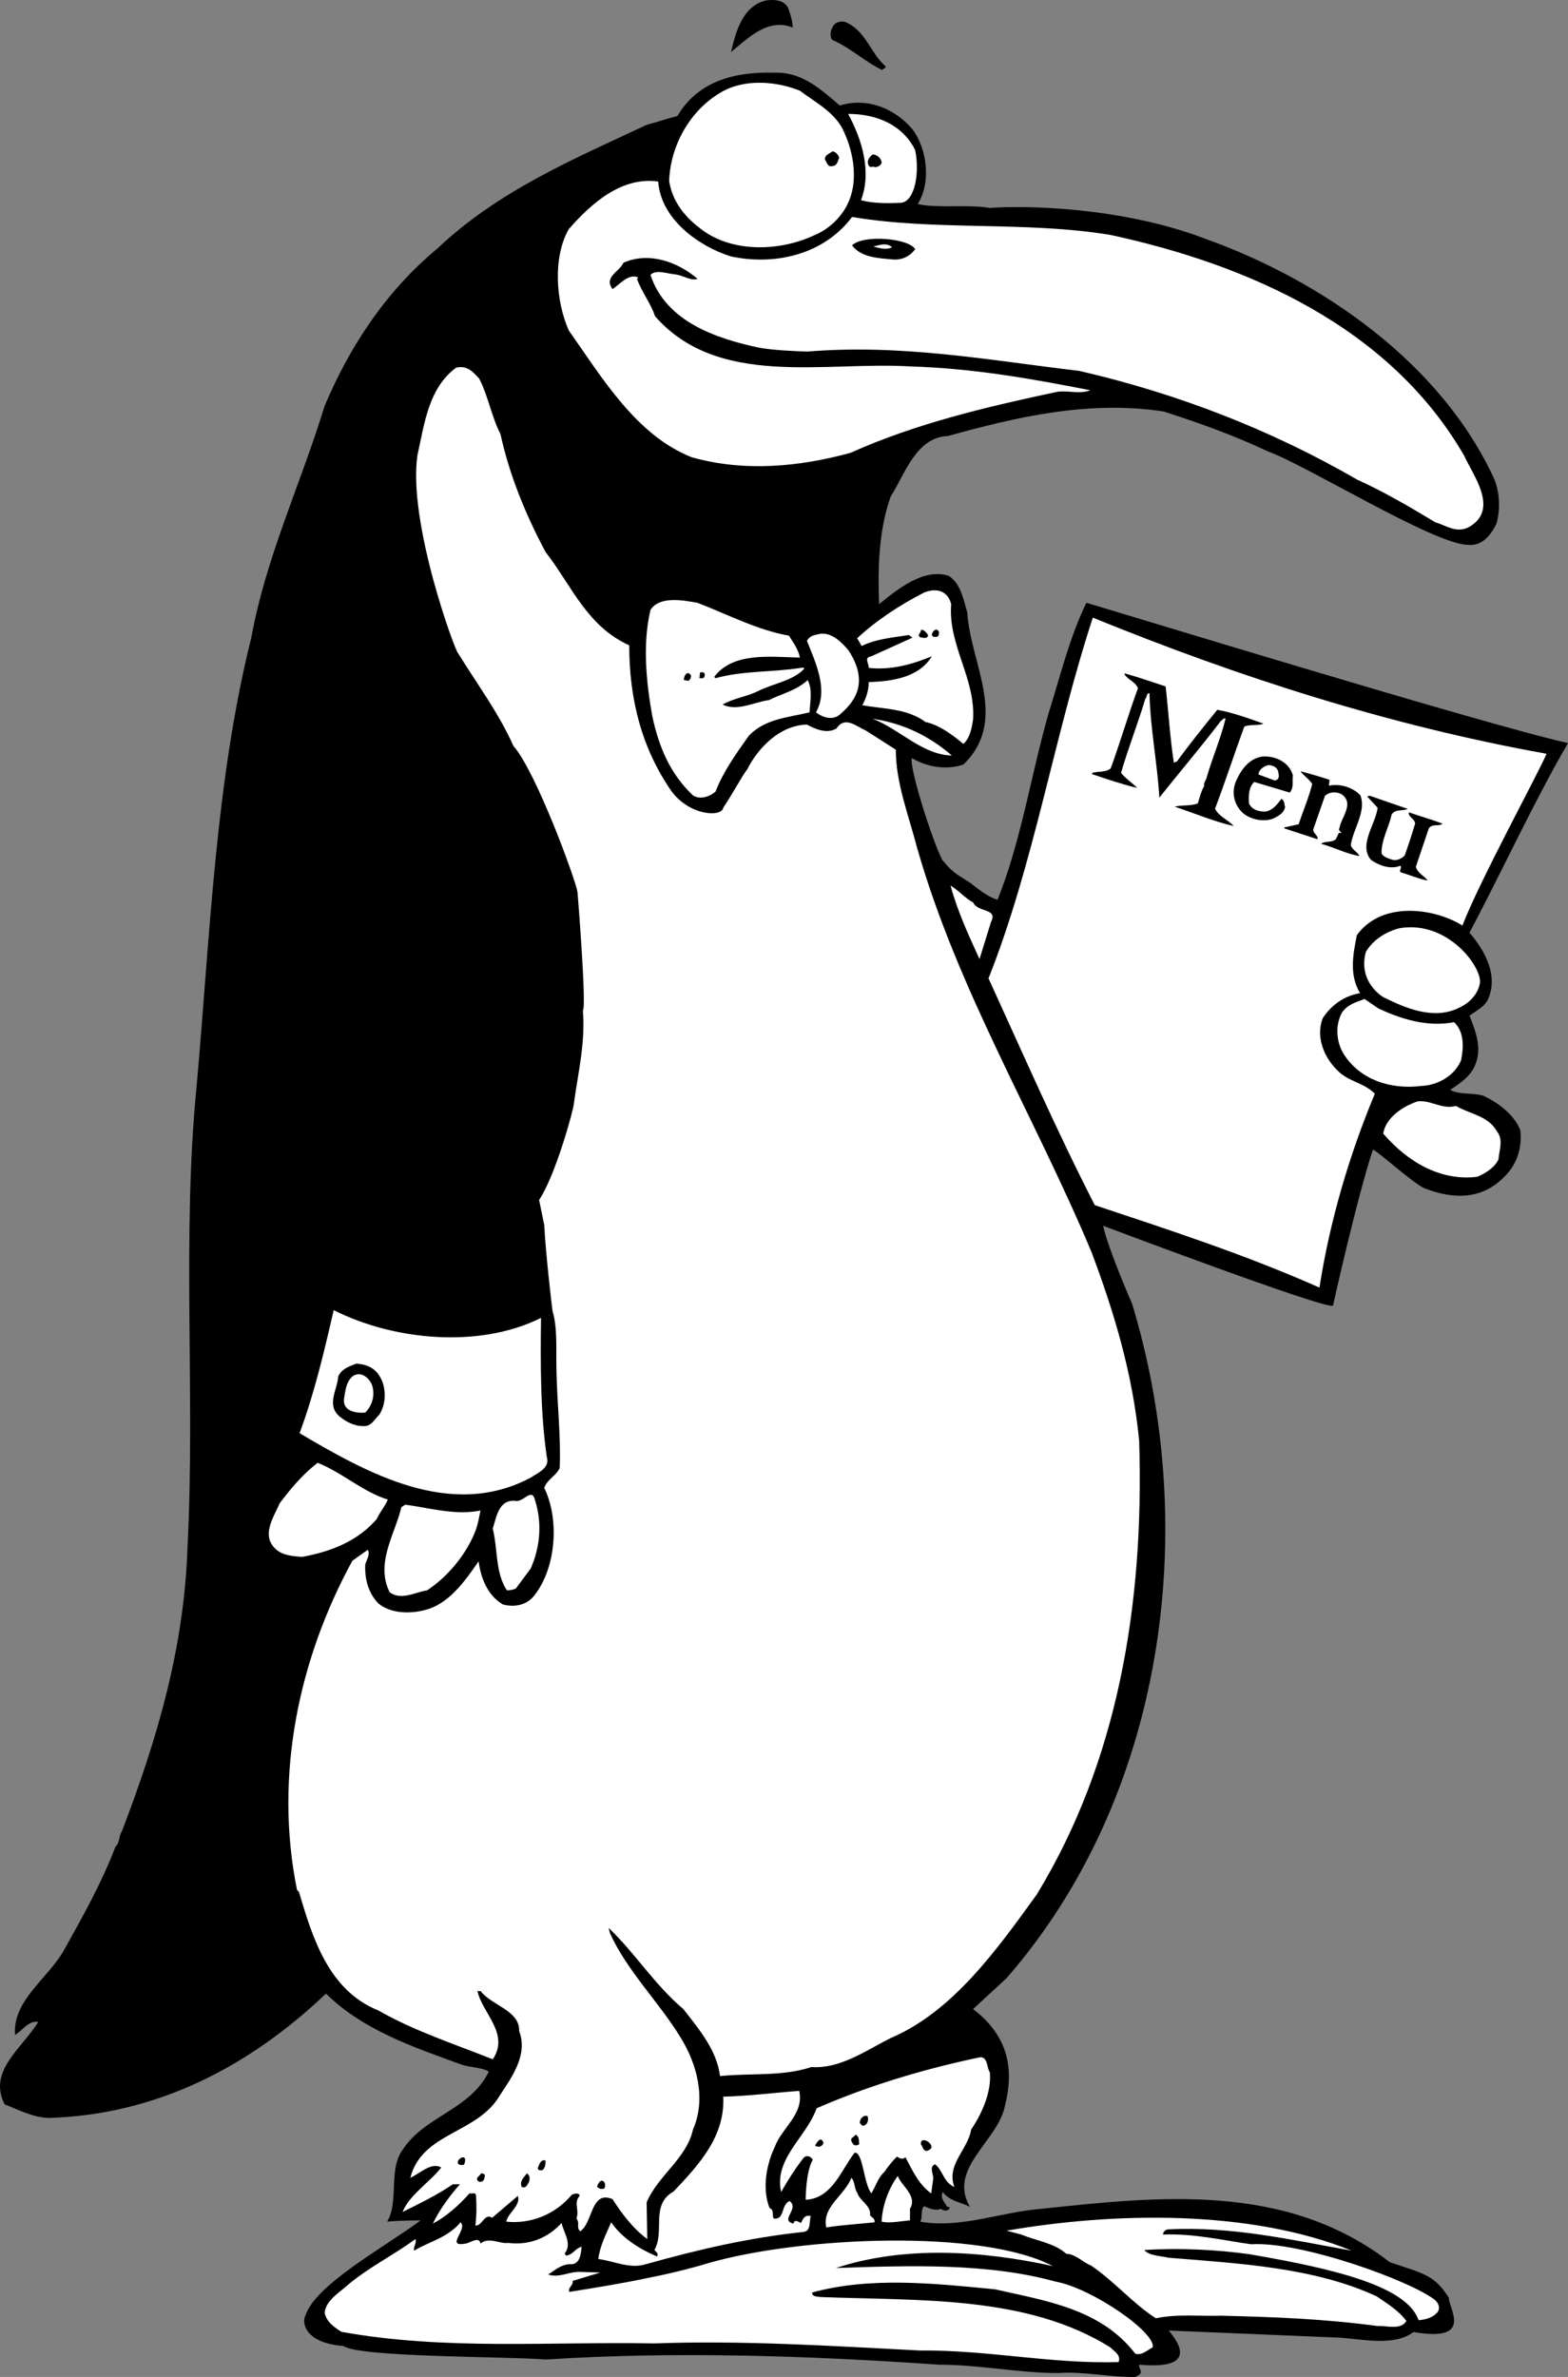 <svg xmlns="http://www.w3.org/2000/svg" width="243.529" height="368.988"><rect width="100%" height="100%" fill="#808080" stroke="none"/><path d="M122.427 1.282c.403 1.098.602 1.797.703 3-3.902-1.601-7.101 1.797-9.601 3.797.7-2.898 1.7-7.098 5.398-8 1.301-.2 2.903-.098 3.5 1.203m15.102 9c.101.399-.399.297-.5.598-2.7-1.3-5-3.5-7.8-4.7-.302-.398-.302-1.398 0-1.8.3-1 1.6-1.3 2.401-.8 2.899 1.401 3.598 4.702 5.899 6.702m-16.699 1c3.867.067 6.699 2.598 9.597 5.098 4.203-1.3 8.5.402 11.301 3.7 2.3 3.1 2.902 8.3.8 11.6 3.2.7 7.802 0 11.2.602 4.8-.402 20.3-.27 33.5 4.797 17.902 6.402 36.602 19.203 44.902 37.402.797 2.098.899 4.598.297 6.801-.898 1.797-2.199 3.5-4.398 3.297-5.2 0-25-12.297-31.102-14.5-5.297-2.5-10.597-4.398-16.199-6.2-11.7-1.8-23 .903-33.5 3.802-5 .199-6.7 6-8.898 9.398-1.903 5.402-2 11.3-1.801 16.703 3-2.402 6.898-5.601 10.8-4.402 1.9 1.2 2.301 3.7 2.9 5.7.5 8 6.5 16.702-.599 23.6-2.601.9-5.703.4-8-1-.5 1.301 3.23 13.032 4.73 15.833 1.837 2.168 2 2 4.368 3.566 1.3 1 2.602 2.102 4.2 2.602 3.702-9.2 5.202-19.5 8-29.2 1.8-5.699 3.202-11.601 5.8-16.902 2.8.77 61.969 18.934 74.8 21.77-5.398 9.3-10.3 20.03-15.3 29.433 2.402 2.797 4.5 6.598 2.902 10.297-.601 1.3-1.902 1.8-2.902 2.602.902 2.3 2 4.898.902 7.601-.703 1.797-2.402 2.899-3.902 3.899 1.402.8 3.3.398 5.102.898 2.398 1.102 4.898 3 5.8 5.402.297 2.899-.601 5.5-2.8 7.5-1.7 1.598-5.301 4.2-12.301 1.399-2.399-1.399-7.3-5.899-7.8-5.899-2.5 7.5-6.2 24.2-6.2 24.2-1 .699-35.7-12.399-35.7-12.399.801 3.7 4.5 12.098 4.5 12.098 10.7 35.3 5 76.601-19.5 104.7l-5.199 4.8c5.899 4.469 6.2 9.902 5 14.8-1 5.7-9 9.801-5.5 15.9-1.3-.7-3.203-.9-4.203-2.298-.398.797.102 1.399.5 2 .102.297.301.297.602.399-.2.601-.899.601-1.399.199-.902.402-1.8-.098-2.601-.399-.602.5-.2 1.801-.602 2.399 6.301 1.101 12.5-1.5 18.801-2 18.102-1.899 37.969-4.2 54.133 8.3 5.5 1.833 6.867 2 9.168 5.5-.102 1.602 4.031 6.965-5.5 5.333-3 2.3-8.102 1.066-11.602.867l-26.398-1.098c.5.73 5.668 6.23-4.602 5.297-.097.703.934 1.27-.597 1.902-3.7.098-8.102-.902-12-.601-6.102 0-12.2-1.3-18.5-1.3-20.2-1.4-41-2.099-61.102-.798-5.598-.5-28.8-.3-31.398-2.101-6.301-.5-6.403-3.899-5.903-4.7 1.5-4.8 12.27-10.632 17.903-14.8 0 0-3.602 0-5.2.199 1.899-3.2.098-8.2 2.5-11.3 3.5-5.2 10.297-6 13.297-12-1.199-.7-2.898-.599-4.297-1.099-7.402-2.699-15.203-5.3-21-11-11.902 11.301-26.203 18.801-43.101 19.301-2.5-.101-4.7-1.3-6.8-2.101-2.7-5.2 2.8-8.801 5.198-12.801-1.5-.3-2.597 1.5-3.597 2-.403-5.5 5.398-8.899 7.8-13.5 2.899-5.2 5.7-10.2 7.797-15.7.703-.6.5-1.699 1-2.398 5.403-14.101 9.703-28.402 10.203-44.3 1.2-23.5-.902-48.102 1.399-71.301 2.101-23.399 2.898-47.301 8.5-69.7 2.3-12.601 7.7-23.902 11.398-36 3.801-9 9.403-17.699 17.5-24.402 9.5-9 21.203-13.898 32.5-19.2 1.903-.5 2.77-.866 4.77-1.366 4.066-6.868 11.765-6.801 15.633-6.73"/><path fill="#fff" d="M131.13 20.58c1.5 3.3 2.2 7.702.5 11.1-.77 1.669-2.601 3.833-5.3 4.9-5.403 2.5-13 2.702-17.801-1.298-2.5-1.902-4.2-4.402-4.602-7.203.203-5.797 3.602-11.598 8.903-14.2 3.5-1.597 7.898-1.198 11.398.2 2.5 1.902 5.602 3.402 6.902 6.5m11 2.703c.73 3.399 0 8-2.203 8.2-2.297.097-4.297.097-6.199-.403 1.7-4.5.102-9.5-2-13.398 4.3 0 8.402 1.601 10.402 5.601"/><path d="M103.228 21.481c-.8 1.5-.5 3.2-1.2 4.899-7.6.7-15.698 5.7-18.1 13.2 0 0-2.9 6.933.202 10.901 1.73 5.2 7.067 12.2 11 15.399 4.7 4 9.399 8.5 15.297 8.8 9 1.7 19 0 27.203-3.3.7-.098 1.2-.899 1.797-.598-5 6.5-6.398 15.797-4.5 24.2v.398l-2.898 2.601c-1.399-1.3-2.899-2.402-4.899-2.3-1.402-.399-2.703.8-3.8 1.5-1.903-1.2-3.903-1.102-6-1.899-5-3.101-10.801-6.101-16.903-4-3.23 2.23-2.73 6.567-2.73 6.567-8.668-7-12.668-15.27-16.067-24.368-.902-4.8-3-9.402-4.703-14-1.097-2.5-3.398-4.101-5.898-4.101-6.399 1.902-7.2 9.402-8.602 14.902-.398 4.5-.566 14.899 2.903 23.797 5.199 13 15.398 24 19.898 37.3 3.469 6.634 3.7 27.602 1.402 39.903-1.101 3.598-2.101 7.797-3.601 11.598l-.3-.3c-3.5-11.099-1.302-22.599-2.802-34.298-1.398 1.399-1.297 3.5-1.699 5.297 0 12-2.098 25.8 2.8 36.703 1.2 3.797 1.102 8.5 1.4 12.797-7.4 2.8-16.798 3.102-24.298.3.899-6.8 3.899-13.8 4.297-20.898 1.801-8.199 1.5-16.8.703-25 .297-7.402-.902-14.402 2-21.101-1.902-.3-3 2.2-3.902 3.7-3.5 11.8 1.602 24.3-.598 36.202-2.203 7.399-1.902 16-4.902 22.899 0 1.101-.5 2.101-1 3-1.7-.102-4.3-1.899-5.3.5-1.298 6.601-3 13-4.9 19.398.102 1.402 1 3.203 2.5 3.8-5.831 4.802-7.5 9.802-7.698 12.802 1.699 4.5 2.867 5.168 6 5.5 2 .601 4.097-.102 6-.399-7.7 13.797-11.102 30.899-8.2 47.5.23 8.23 6.2 16.098 6.2 16.098-12.7 10.3-26.5 18.601-43.2 19.101-1.5-.601-3.5-.199-4.601-1.699-.3-1.203.3-2.3.898-3.203 4.301-5.098 9.703-9.797 12.5-15.898-.097-.301-1.699-.399-2.199 0-2.2 2.699-4.398 5.199-7.398 6.8 5.597-5.601 9.199-12.3 13-18.8 2.097-4.899 6.367-14.168 7.5-17.801 3.8-12.598 7.8-25.8 7.699-40.098.601-17.8-.3-36.8.7-54.703 2.8-29.398 2.8-60 10.3-87.898 5.101-15.2 7.2-31.7 18.101-44.301 10.797-13.2 25.5-22.098 40.598-27.399m27.102 3c-.2.5-.301 1.301-1.102 1.301-.7.2-.8-.601-1.098-1-.101-.703.797-1 1.2-1.3.5.097.898.597 1 1m6.597.698c0 .5-.597.7-1 .801-.297-.3-.797.2-1-.3-.398-.7.102-1.301.602-1.7.601 0 1.3.5 1.398 1.2"/><path fill="#fff" d="M102.228 28.18c.402 5.801 6.2 10 11.2 11.602 6.8 1.5 14.5-.203 18.902-6.101 13.097 2.199 26.898.601 40.199 2.8 21.2 4.598 43.3 14.2 54.898 34.301 1.27 2.899 5.602 8.399.602 11.098-1.899.902-3.399-.3-5.102-.8-4-2.4-7.898-4.7-12.097-6.599-13.5-7.8-28-13.402-43.2-16.902-14.3-1.7-27.601-4.2-42.3-3-2.403-.098-5.102-.2-7.403-.598-6.597-1.402-14.5-4-16.898-11.3.8-.899 2.601-.2 3.7-.102 1.3.102 2.6 1.102 3.6.703-2.902-2.5-7.402-4.3-11.5-2.5-.6 1.399-3.1 2.2-1.699 4.098 1.098-.7 2.5-2.5 4-1.8l-.203.202c.703 2 2.203 3.899 2.801 5.797 9.8 11.203 26.3 7 39.602 7.8 9.898.302 18.8 1.903 28 3.7-1.7.703-3.602-.098-5.403.3-10.797 2.302-21.797 4.903-31.797 9.403-8 2.2-16.5 3-24.703.7-8.597-3.403-13.898-12.301-19.097-19.7-2-4.5-2.5-11.3 0-15.703 3.5-4 8.199-8.2 13.898-7.398"/><path d="M142.13 38.68c-.8 1.102-2 1.7-3.402 1.602-2.3-.203-5-.3-6.398-2.203 1.867-1.73 8.867-1.066 9.8.602"/><path fill="#fff" d="M138.529 38.38c-.899.5-2 .101-2.899-.098.797-.203 2.098-.703 2.899.098M74.427 58.782c1.403 2.7 1.903 5.899 3.301 8.598 1.402 6.402 3.902 12.5 7 18.3 4.102 5.301 6.402 11.5 13 14.5 0 8.5 2 16.102 6.602 22.7 2.867 3.8 7.8 4 8 2.5 1-1.399 3.199-5.399 3.699-5.899 1.7-3.402 5.101-6.902 9.3-7 1.301.7 3.098 1.5 4.598.598 1.301-2 3.102-.297 4.5.3l4.703 3c0 5.2 2 10.2 3.297 15.2 6.301 22.102 18.301 41.8 27.102 62.8 3.5 9.302 6.398 18.903 7.398 29.302.801 25.601-3.398 49.898-15.898 70.398-6 8.3-13 18.203-22.7 22.3-3.8 1.903-7.8 4.802-12.3 4.5-4.602 1.5-9.2.903-14.2 1.403-.5-4-3.199-7.203-5.699-10.402-4.5-3.8-7.402-8.598-11.601-12.598l.2.797c2.6 5.8 7.6 10.703 10.901 16.102 2.598 4.101 4.098 9.601 2 14.398-1 4.5-5.402 7.102-7.203 11.3l.102 5.7c-2.2-1.598-4-4-5.399-6.2-3.402-1.398-3 3.602-5 5-.703-.597 0-1.198-.601-2 .5-1.3-.5-2.398.5-3.5-.102-.597-.899-.3-1.2-.198-2.6 3.101-6.402 4.601-10.199 4.199.2-1.3 2.297-2.5 1.797-4l-4 3.402c-1.199-.8-1.5 1.297-2.597 1.2.199-1.7.199-3 .097-4.7-.097-.5-.597-.203-1-.3-1.699 1.898-3.597 3.597-5.699 4.699 1-2.102 2.602-4.301 4.2-6.102H70.33c-2.5 1.703-5.2 3-7.801 4.3 1-2.597 4.2-4.597 6-6.898-1.5-.902-3.3.899-4.8 1.598 1.8-7.098 10.401-6.797 13.901-12.797 1.899-2.902 4.399-6.3 3-10 .098-3.203-4.203-3.902-6-6.203-.101 0-.402.102-.5-.098.7 3.5 5.098 6.7 2.399 10.7-6-2.399-12.2-4.399-17.8-7.602-7.7-3.098-10.2-11.297-12.302-18.398l-.297-.301c-3.601-17.8.297-35.899 8.598-51.098l2.402-1.703c.399.8-.203 1.5-.402 2.3-.098 2.102.402 4.302 2 6 2 1.7 5.3 1.7 7.8.903 3.4-1.101 5.802-4.5 7.802-7.402.3 2.2 1.199 5.2 3.8 6.7 2 .5 3.899 0 5-1.599 3.2-4.199 3.797-11.601 1.399-16.5.398-1.3 1.898-1.902 2.398-3.101.203-4.899-.398-9.899-.5-15-.097-3.2.203-6.598-.597-9.3-.102-.5-1.102-9.2-1.301-13.4l-.8-3.898c2.6-3.902 5.401-14.203 5.401-15 .7-5 1.797-9.5 1.399-14.402.601-.7-.832-18.367-.832-18.367-.3-2-6.5-18.832-9.969-22.73-2.2-5-5.7-9.704-8.598-14.403-.402-.2-7.8-20.2-6.3-30.7 1.097-4.898 1.699-10.398 6-13.6 1.699-.4 2.597.6 3.597 1.702m73.301 35c-.5 6.399 3.8 11.5 3.402 17.899-.203 1.398-.5 2.898-1.5 3.8-1.601-1.3-3.601-2.902-5.902-3.402-2.8-2.098-6.398-2-9.8-2.598.5-.902 1-2.199 1-3.601 3.6-.098 7.8-.7 9.8-4-2.898 1.2-6.3 2.2-9.8 1.8 0-.8-.798-1.6.402-1.8l6.398-2.899-.598-.402c-2.5.402-5.101.602-7.3 1.703l-.7-1.203c3-2.797 6.7-5.2 10.399-7.098 2-.8 3.7-.199 4.2 1.801"/><path fill="#fff" d="M122.529 98.68c.7 1.102 1.5 2.2 1.7 3.4-4.5-.099-10.4-.9-13.302 3l.203.202c4.297-1.203 8.899-.902 13.2-1.601.199 0 .5-.102.597.101-1.699 1.899-4.797 2.297-7.199 3.5-1.8.899-3.8 1.098-5.5 2.098 2.3 1.101 4.902-.399 7.2-.7 2-1 4.3-1.5 6-3.1.8 1.401.402 3.3.3 5-3.3.8-6.898 1-9.398 3.6-2 2.801-4 5.602-5.2 8.7-.902.8-2.402 1.3-3.5.601-3.601-3.402-5.3-7.601-6.3-12.199-.903-5-1.602-11.203-.301-16.601 1.398-2.2 5.101-1.5 7.3-1.102 4.7 1.8 9.2 4.203 14.2 5.102m117.668 18.332c-1.102 2.699-10.469 19.867-13.067 26.668-4.101-2.602-12.433-4-16.402 1.5-.598 3.101-1.2 6.101.5 9-2.5.398-4.5 1.898-5.8 3.898-1.098 2.902.202 6 2.202 8 1.797 1.902 4.098 1.902 5.899 3.703-4 9.598-7 19.797-8.602 30.098-11.5-5.098-22.898-8.8-34.898-12.8-5.899-11.5-11.102-23.4-16.5-35.2 7.101-17.899 10.2-37.7 16.2-56 22.6 9.2 45.968 16.734 70.468 21.133"/><path d="M144.13 98.58c0 .702-1 .401-1.3.3-.403-.399.3-.7.199-1.098.5-.101.898.5 1.101.797m1.7-.499c0 .401 0 .702-.403.8-.297 0-.597 0-.699-.3 0-.5.7-1.298 1.102-.5"/><path fill="#fff" d="M131.728 100.88c3.633 5.469.469 8.469-1.2 9.969-1.667 1.5-3.8-.27-3.8-.27 2-3.5-.098-7.797-1.398-11.098.5-.902 1.3-.902 2.097-1.101 1.903-.2 3.403 1.5 4.301 2.5"/><path d="M109.427 104.58c.102.401-.097.8-.5.702h-.297l.098-.902c.3 0 .602-.098.7.2m-2.098.3c0 .3-.102.601-.403.8l-.699-.1c-.098-.5.5-1.7 1.102-.7"/><path fill="#fff" d="M147.83 117.282c-4.602-.101-8.102-4.101-12.301-5.703 4.7.703 8.7 2.602 12.3 5.703m3.301 22.798c.7 1.6 3.899.901 2.797 3l-1.797 5.8c-1.703-3.7-3.402-7.399-4.5-11.399 1.098.598 2.297 2 3.5 2.598m78.7 12.601c-.301 1.7-1.7 3.102-3.301 3.801-3.899 1.899-8.3 0-11.7-1.699 0 0-3.968-2.27-2.699-7 1.098-1.902 3.2-3.203 5.297-3.703 7.602-1.23 12.903 6.3 12.403 8.602"/><path fill="#fff" d="M214.13 156.58c3.5 1.6 7.5 2.901 11.7 2.1 1.597 1.5 1.5 3.801 1.097 5.9-1 2.401-3.597 3.901-6.199 4-4.8.6-9.5-1-12-4.9-1.2-1.898-1.398-4.5-.3-6.5.902-1.3 2.202-1.6 3.5-2.1l2.202 1.5m12 15.1c2.2 1.301 5 1.5 6.399 4 1 1.301.3 2.9.2 4.301-.599 1.301-2.099 2.2-3.302 2.7-5.699.699-10.797-2.301-14.597-6.7.398-2.5 3-4.199 5.3-5 2-.3 3.797 1.301 6 .7M84.029 204.58c-.102 7-.102 14.8.898 21.6.5 1.7-1.297 2.4-2.5 3.2-12.398 6.601-25.398-.7-35.898-6.899 2.3-6.199 3.8-12.601 5.3-19.101 9.301 4.7 22.598 6 32.2 1.2"/><path d="M58.927 213.58c1.102 1.702 1.102 4.3 0 6-.797.8-1.297 1.901-2.5 1.8-1.5 0-2.699-.7-3.699-1.5-2.098-1.8-.3-4.2-.2-6.2.5-1.199 1.802-1.6 2.802-2 1.5.102 2.8.602 3.597 1.9"/><path fill="#fff" d="M57.728 214.88c.602 1.601.102 3.3-1 4.402 0 0-3.531.399-3.3-2.101.202-1.2.3-2.602 1.3-3.5 1.2-.899 2.5.101 3 1.199m2.5 17.902c-.398 1-1.2 1.899-1.7 3-3 3.5-7.198 5.098-11.6 5.899-1.4-.102-3.2-.2-4.298-1.399-2-2.101-.101-4.8.797-6.902 1.801-2.399 3.602-4.5 5.903-6.3 3.8 1.5 7 4.5 10.898 5.702M80.13 246.58c-.402.202-.902.3-1.402.3-1.8-2.7-1.398-6.3-2.2-9.598.602-1.8.9-4.5 3.5-4.3 1.2.3 2.5-2 3-.301 1.2 3.601.9 7.398-.6 10.8l-2.298 3.098m-5.5-12.098c-.203.899-.402 2.2-.8 3.2-1.403 3.601-4.301 7.101-7.5 9.199-1.903.3-4 1.601-5.801.3-2.3-4.5.898-9.199 1.8-13.199l.598-.402c3.801.5 7.801 1.703 11.703.902m79.098 87.199c.3 3-1.2 6.4-2.898 8.9-.5 3.1-3.903 5.5-2.602 8.901-1.7-.699-1.8-2.601-3-3.5-1 .399-.2 1.5-.3 2.301l-.298 2.2c-1.902-1.301-3-3.7-4-5.602-.402.402-.902.2-1.3-.098-.5.399-1.7 1.899-1.903 2.297-1.097 1-1.398 2.3-2.097 3.402-1.2-1.5-1.301-6.5-2.602-6.3-2.098 2.699-3.5 7.101-7.598 7.3 0 0 0-4.3 1.098-6.199-.3-.601-1.098-.8-1.5-.203a42.231 42.231 0 0 0-3.398 5.203c-1.2-5.101 3.898-8.5 5.5-13 8-3.5 16.699-6.101 25.3-7.902 1.297-.2 1.098 1.601 1.598 2.3"/><path fill="#fff" d="M124.13 324.58c.797 3.6-2.703 5.702-3.8 8.702-1.301 2.7-2 6.5-.801 9.5.7.2.398 1.098.601 1.598 1.797.3 1.098-2.098 2.5-2.7 1.598 1.2-1.601 3 .598 3.5.2-.8.8-.199 1.2-.1.202-.5.5-1.2 1.202-1.099h.297c-.297.899.102 2.399-1.199 2.5-8.398.899-16.2 2.7-24.398 5-2.5.801-5-.5-7.403-.8.203-1.899 1.203-3.899 2-5.7 1.703 2.5 4.5 4.2 7.102 5.301.3-.402-.102-.703-.399-1 1.7-2.902-.703-7 3-9.101 4-4.2 8-8.602 7.7-14.7 3.898-.101 7.8-.601 11.8-.902"/><path d="M134.728 328.481c.2.5.102 1.301-.598 1.5-.3.098-.402-.3-.601-.402 0-.598.5-1.297 1.2-1.098m-1.302 4.399c-.297.2-.699.2-.898 0-.2-.3-.399-.5-.3-.899l.698-.601c.5.3.5.902.5 1.5m-5.597-.399c.199.5-.403.7-.602.801-.2-.203-.598.098-.598-.3.2-.301.797-1.403 1.2-.5m16.8.598c.2.5-.402.702-.601.8-.7.101-.7-.7-1-1-.102-1.2 1.398-.5 1.601.2m-72.402 2.401c0 .2-.098.7-.5.598-.2 0-.398 0-.598-.2-.3-.698 1.297-1.597 1.098-.398m12.5-.101c0 .402 0 1.2-.5 1.5-.3.101-.7 0-.7-.3.2-.5.4-1.4 1.2-1.2m-9.398 2.3c-.102.4-.102 1-.7 1-.203.102-.3-.1-.5-.199-.203-.5.399-.699.598-1.101.3 0 .5.101.602.3m6.597 1.4c-.097.401-.597.6-.898.401-.399-.902.398-1.5.8-2.101.598.3.5 1.3.098 1.7"/><path fill="#fff" d="M141.33 342.88v1.8c-1.301.102-3.2.5-4.403.2.102-2.399 1-5 2.5-7.098.602 1.598 3.102 3.098 1.903 5.098m-8.2-2.5c.399 1.3 2.2 2 2 3.5.297.402.797.5.7 1.101-2.801.301-5 .399-7.5.801-.7-3.203 2.8-4.902 3.898-7.703.602.602.402 1.602.902 2.3"/><path d="M93.927 338.88c.102.402.102 1-.398.902-.399.098-.602-.203-.8-.3.1-.5.698-1.5 1.198-.602"/><path fill="#fff" d="M72.33 348.282c.699-.101 2.097-1.203 2.3 0 1.297-1.101 3 .098 4.297-.101 3.203.398 6.102-.7 8.301-3.102.2 1.3 1.7 3.203.5 4.703 0 .2.2.5.5.297.8-.2 1.2-1.098 2.102-1.297-.102 1-.2 2.899-1.903 2.7-1.398.097-2.297 1-3.297 1.597 1.797.602 3.2-.5 5.098-.398l3 .101-4.3 1.297c.202.703-.798 1-.5 1.703 3.8-.601 8.1-1.3 11.902-2.101 3.097-.602 6.898-1.5 9.8-2.399 14.399-4.101 42.399-5.3 53.399.5-10.899-2.402-23.102-3.203-33.7.297 11.5-.398 23.598-.797 34.098 2.102 5.602 1 15.602 7.898 15.102 10.199-.899.5-1.7 1.3-2.7 1-5.402-7-13.902-8.2-21.8-10-9.3-.899-19.3-2-28.399.5 0 .7.797.601 1.297.7 15.403.6 32-.298 45 7.8.703.7 1.703 1.2 1.301 2.3-10.598.301-20.2-1.898-30.898-1.8-13.7-.7-27.301-1.598-41.2-1.098-16.3-.3-32.601 1.098-48.601-1.8-1.102-.7-2.399-1.602-2.602-3 .203-1.903 2.301-3.102 3.5-4.2 3.301-2.8 7.203-4.703 10.602-7.203.2.703-.399 1.3-.2 1.8 2.301-1.398 5.2-2 7.2-4.398 1.2 1.098-2.5 3.899.8 3.301m121.7 1.648c13.668 2.333 24.5 5.051 26.3 10.25 1-.1 2-.3 2.801-1.1.598-.599.399-1.4-.203-2-3.75-2.997-20.8-9.169-28.605-8.692-3.8-.5-8.793-1.707-13.692-1.508 0-.399.399-.8.797-.8 9.903-.5 18.977 1.6 28.5 3.3-15.797-6.399-36.898-6-53.597-3.098l2.3.598c2.399 1 5.098 1.3 7 3 1.399 0 2.5 1.3 3.797 1.8 3.703 2.5 6.5 5.9 10.102 8.2 3.3-.7 6.7-.3 10.101-.399 8.5.2 16.098.5 24.297 1.598 1.301-.098 3.703.703 4.5-.797-1.199-1.601-3-2.703-4.597-3.8-9.7-4.5-21.301-5.102-32.301-6-1.3-.301-3.102-.301-3.8-1.2 5.55-.351 11.3-.05 16.3.649"/><path d="M206.4 121.97c1.64-.356 3.668.203 4.875 1.492.98 2.48-1.156 5.305-1.477 7.726.176.739 1.032 1.02 1.336 1.7-1.945-.32-3.832-1.309-5.953-1.899.63-.476 1.676-.137 2.29-.722l.484-1c.093.03.285.093.379-.032-.207-.175-.508-.379-.29-.726.278-1.649 2.336-3.762.34-5.207-.906-.45-1.87-.399-2.609.254l-1.824 5.242c.02.586.844.96.672 1.484l-5.18-1.699.047-.14 2.21-.489c.688-2.09 1.548-4.07 2.106-6.254-.527-.804-1.32-1.277-1.828-1.969a75.45 75.45 0 0 1 4.512 1.32l-.09.919m-5.594-1.563c-.137.903.184 1.848-.492 2.63l-5.512-1.65c-.894.81-.886 2.235-.82 3.31.418.976 1.383 1.241 2.363 1.3 1.235-.07 2.067-1.168 2.649-1.977.52.172.46.836.59 1.247-.168 1-1.102 1.43-1.856 1.812-1.5.563-3.527.16-4.75-.922-1.238-1.199-1.723-2.933-1.098-4.676.782-1.902 2.067-3.742 4.215-4.039 1.992-.136 4.18.895 4.711 2.965zm-3.832-1.625c-.742.18-1.437.688-1.527 1.445l2.582.954.379-.192c.312-.316.183-.73.136-1.062-.066-.758-.875-1.18-1.57-1.145m21.664 6.785c-.758.383-1.992-.023-2.511.914-.399 1.868-1.637 4.04-1.547 6.016.332.582 1.062.77 1.632.957.665.215 1.47-.152 1.942-.629a92.945 92.945 0 0 0 1.633-4.988c-.098-.82-1.145-1.004-.957-1.735 1.742.625 3.53 1.106 5.21 1.762-.581.492-1.66-.07-2.144.77l-1.996 5.922c.258.98 1.242 1.355 1.828 2.125-1.203-.184-2.77-.856-4.21-1.274-.24-.394.28-.699-.036-1.012-1.516.61-3.258-.015-4.543-.91-1.988-2.28.715-5.554 1.02-8.086-.575-.66-1.098-1.148-1.625-1.793l.44-.066 5.864 2.027"/><path d="M181.037 106.563c.445 3.934.672 7.903 1.277 11.836l.488-.207c2.012-2.765 4.133-5.382 6.254-8.004 2.438.43 4.875 1.336 7.188 2.149-.961.367-2.024.07-2.985.441-1.5 4.086-3.054 8.836-4.55 12.766.558 1.183 2.015 1.715 2.906 2.691-3.04-.683-6.367-2.09-9.172-3.008 1.152-.304 2.387-.058 3.586-.507.281-.856.527-1.93 1-2.723-.192-.379.344-.887.418-1.441.855-2.93 2.183-6.02 2.894-8.996-.363-.172-.457.27-.754.382-3.062 4.047-6.378 7.907-9.523 11.875-.328-5.422-1.414-10.777-1.535-16.183-.492-.106-.363.617-.645.843-1.152 3.833-2.726 7.84-3.77 11.497.7.914 1.716 1.507 2.497 2.343-2.535-.62-4.61-1.351-7.031-2.148l.125-.219c.914-.226 2.007-.027 2.797-.664 1.402-3.8 2.77-8.457 4.234-12.45-.399-1.023-1.57-1.304-2.082-2.155l.047-.141c2.172.605 4.246 1.336 6.336 2.023"/></svg>
